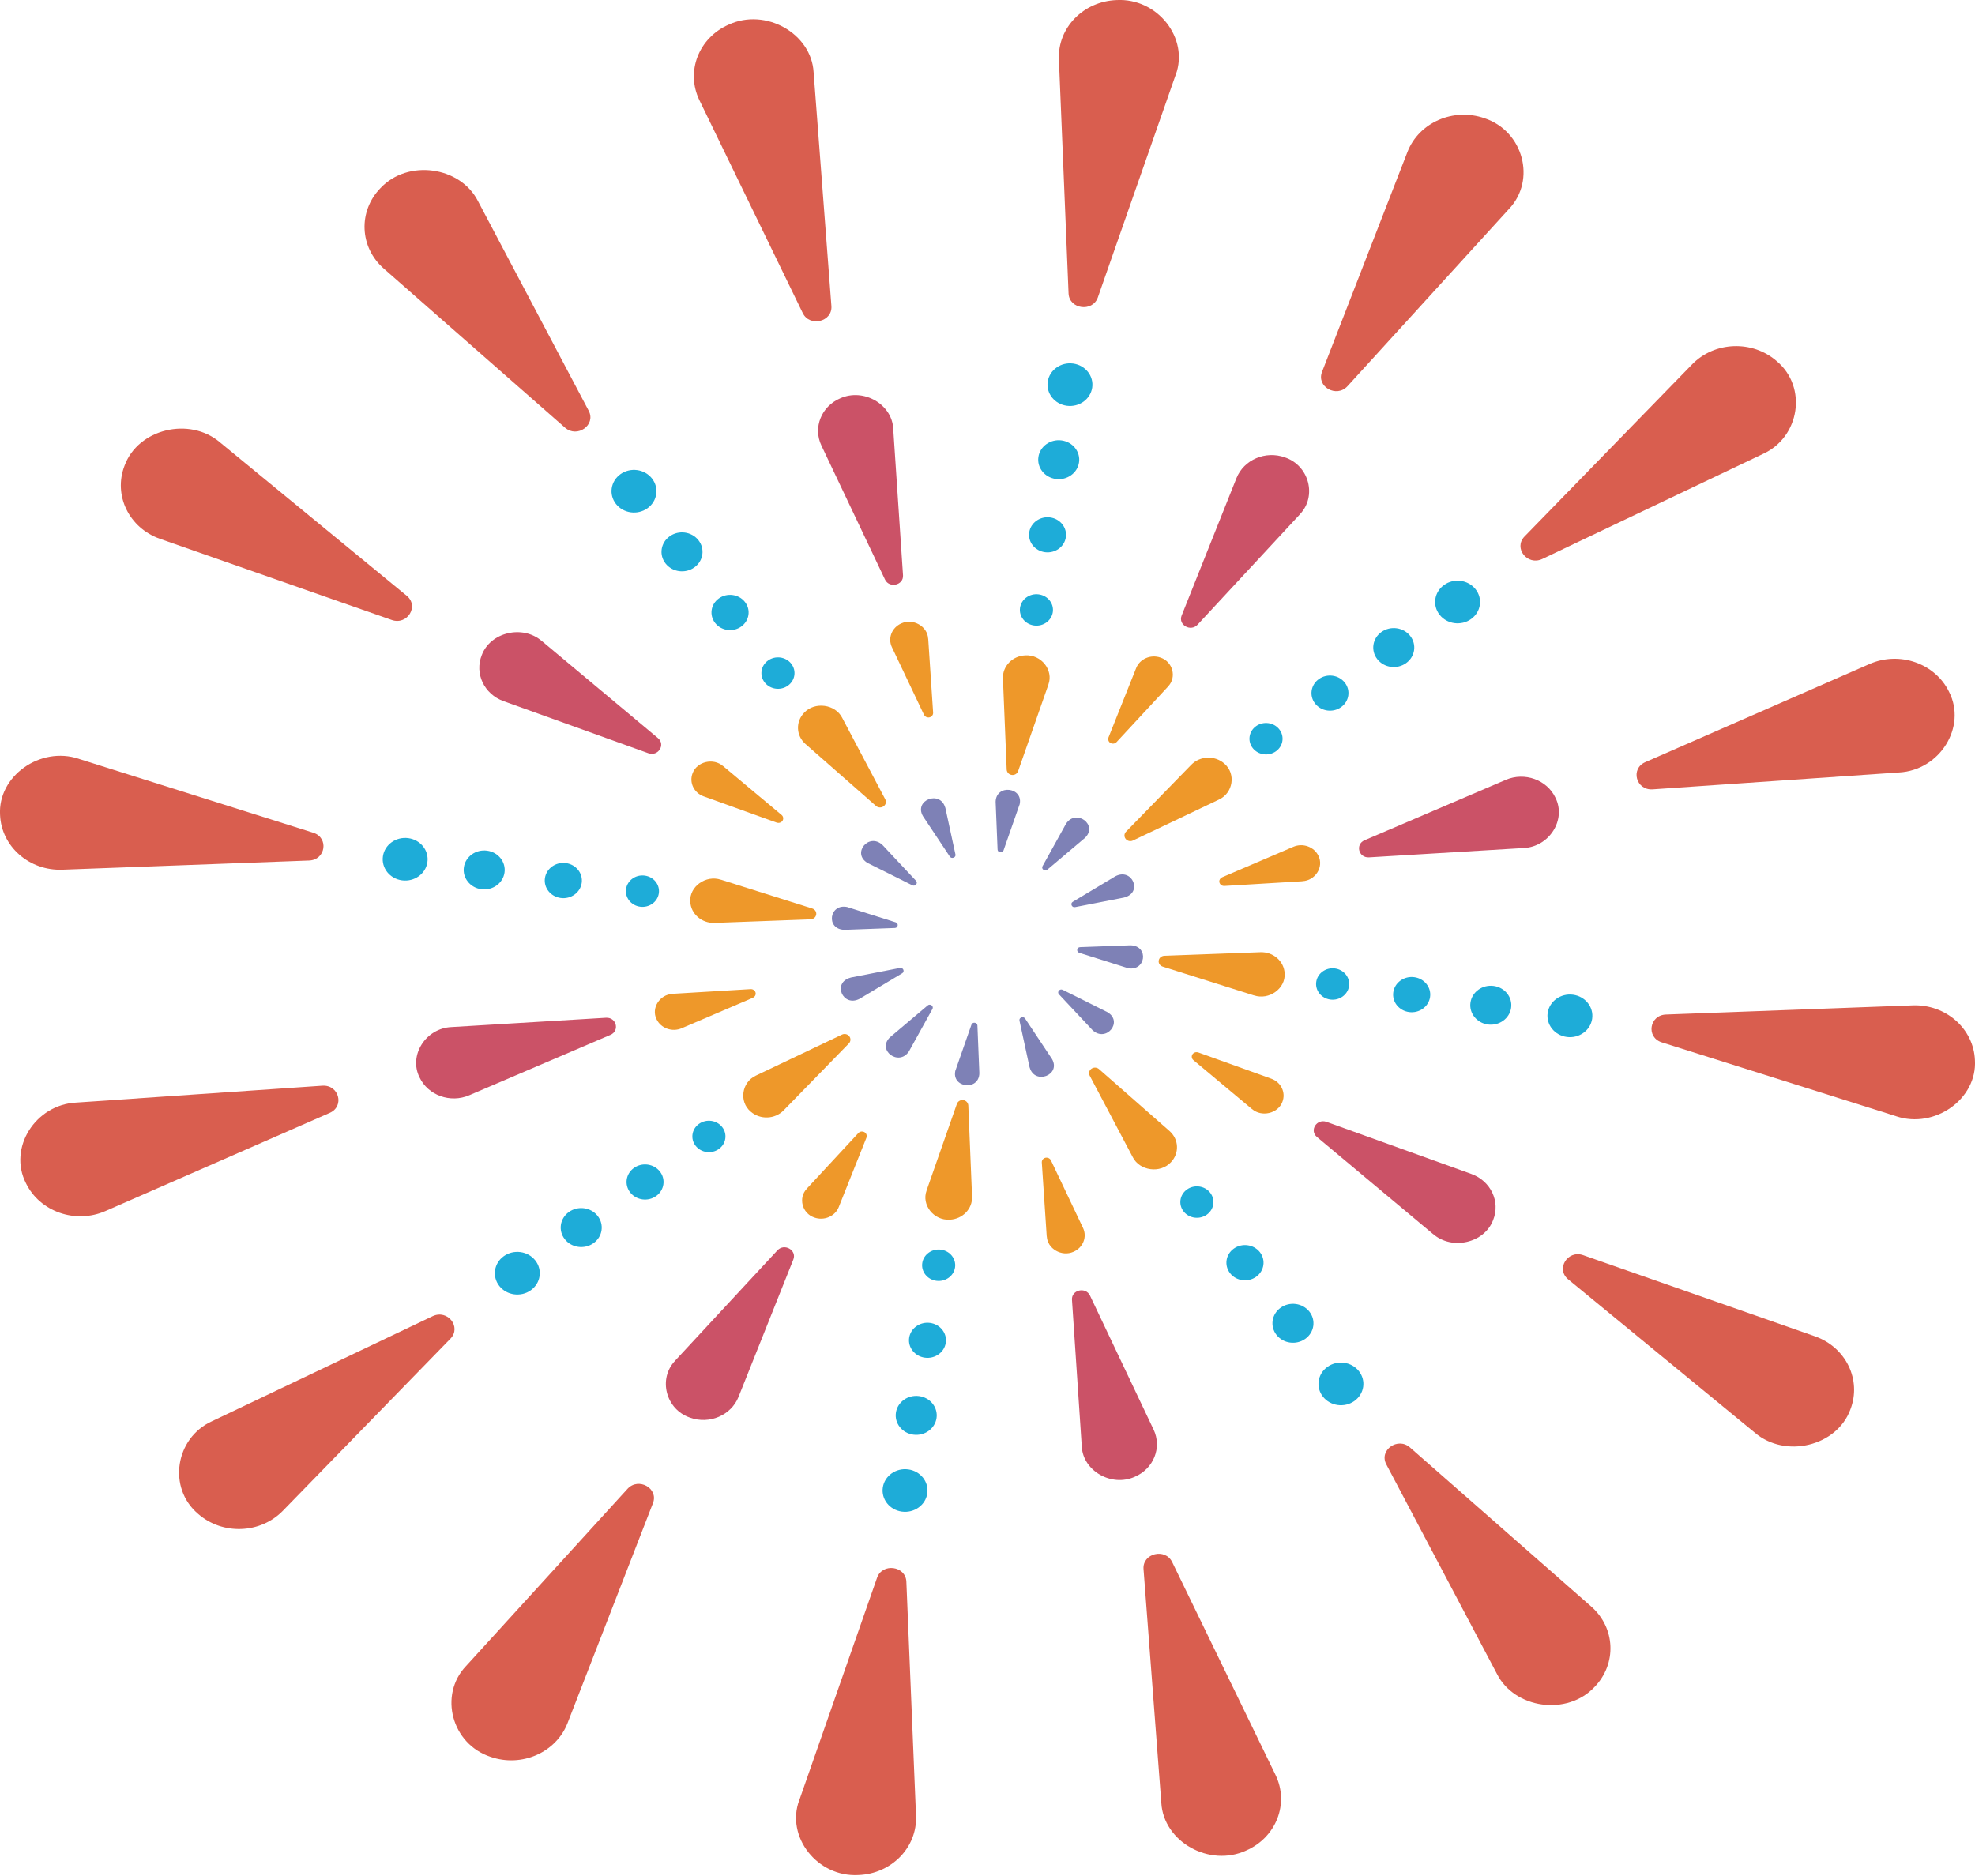 <svg width="1017" height="966" viewBox="0 0 1017 966" fill="none" xmlns="http://www.w3.org/2000/svg">
<g clip-path="url(#clip0_126_36797)">
<path d="M539.004 636.819L536.462 598.675C536.39 597.383 537.392 596.295 538.753 596.193C539.791 596.125 540.722 596.703 541.152 597.553L557.692 632.399C559.912 637.057 557.692 642.564 552.787 644.672C546.737 647.391 539.326 643.108 539.039 636.785L539.004 636.819Z" fill="#EE982A"/>
<path d="M415.414 612.21L442.015 583.517C442.91 582.565 444.45 582.463 445.488 583.313C446.276 583.959 446.491 585.013 446.168 585.897L431.919 621.627C430.022 626.42 424.365 628.834 419.317 627.032C413.015 624.89 410.939 616.901 415.45 612.21H415.414Z" fill="#EE982A"/>
<path d="M346.352 511.816L386.522 509.402C387.882 509.334 389.028 510.286 389.135 511.578C389.207 512.564 388.598 513.447 387.703 513.855L351.006 529.562C346.101 531.67 340.301 529.562 338.081 524.904C335.217 519.159 339.728 512.122 346.387 511.85L346.352 511.816Z" fill="#EE982A"/>
<path d="M372.273 394.461L402.49 419.72C403.492 420.57 403.6 422.032 402.705 423.018C402.024 423.766 400.914 423.97 399.984 423.664L362.355 410.133C357.307 408.331 354.765 402.96 356.663 398.166C358.918 392.183 367.332 390.211 372.273 394.495V394.461Z" fill="#EE982A"/>
<path d="M477.961 328.881L480.503 367.025C480.575 368.317 479.572 369.405 478.212 369.507C477.173 369.575 476.243 368.997 475.813 368.147L459.272 333.301C457.052 328.643 459.272 323.136 464.177 321.028C470.228 318.308 477.639 322.592 477.925 328.915L477.961 328.881Z" fill="#EE982A"/>
<path d="M601.551 353.497L574.949 382.19C574.054 383.142 572.515 383.244 571.477 382.394C570.689 381.748 570.474 380.695 570.796 379.811L585.046 344.08C586.943 339.287 592.6 336.873 597.648 338.675C603.949 340.817 606.026 348.806 601.515 353.497H601.551Z" fill="#EE982A"/>
<path d="M670.649 453.854L630.479 456.268C629.118 456.336 627.972 455.384 627.865 454.092C627.793 453.106 628.402 452.222 629.297 451.814L665.995 436.108C670.899 434 676.699 436.108 678.919 440.765C681.783 446.511 677.272 453.548 670.613 453.82L670.649 453.854Z" fill="#EE982A"/>
<path d="M644.728 571.207L614.511 545.948C613.508 545.098 613.401 543.636 614.296 542.65C614.976 541.902 616.086 541.698 617.017 542.004L654.645 555.535C659.693 557.336 662.235 562.708 660.338 567.501C658.082 573.485 649.668 575.456 644.728 571.173V571.207Z" fill="#EE982A"/>
<path d="M557.048 744.958L551.999 669.384C551.677 664.284 559.053 662.585 561.272 667.208L594.031 736.255C598.435 745.502 594.067 756.415 584.329 760.562C572.335 765.968 557.656 757.503 557.048 744.958Z" fill="#CB5267"/>
<path d="M347.64 700.761L400.341 643.919C403.921 640.112 410.401 643.851 408.539 648.611L380.291 719.425C376.496 728.91 365.326 733.704 355.337 730.1C342.806 725.885 338.761 710.008 347.675 700.761H347.64Z" fill="#CB5267"/>
<path d="M232.464 528.944L312.052 524.15C317.423 523.844 319.213 530.848 314.344 532.955L241.629 564.062C231.891 568.244 220.398 564.096 216.031 554.849C210.338 543.46 219.253 529.522 232.464 528.944Z" fill="#CB5267"/>
<path d="M278.971 330.102L338.832 380.144C342.842 383.544 338.904 389.697 333.892 387.929L259.316 361.106C249.327 357.503 244.279 346.896 248.074 337.411C252.513 325.512 269.233 321.67 278.971 330.136V330.102Z" fill="#CB5267"/>
<path d="M459.952 220.734L465 296.308C465.322 301.408 457.947 303.107 455.727 298.484L422.968 229.437C418.565 220.19 422.932 209.277 432.671 205.13C444.664 199.724 459.343 208.189 459.952 220.734Z" fill="#CB5267"/>
<path d="M669.359 264.898L616.658 321.74C613.078 325.547 606.597 321.808 608.459 317.048L636.707 246.234C640.502 236.749 651.673 231.955 661.661 235.559C674.192 239.774 678.238 255.651 669.323 264.898H669.359Z" fill="#CB5267"/>
<path d="M784.535 436.748L704.947 441.541C699.576 441.847 697.786 434.844 702.655 432.736L775.37 401.63C785.108 397.448 796.6 401.596 800.968 410.843C806.661 422.232 797.746 436.17 784.535 436.748Z" fill="#CB5267"/>
<path d="M737.992 635.594L678.13 585.551C674.121 582.151 678.059 575.998 683.071 577.766L757.647 604.589C767.636 608.193 772.684 618.799 768.889 628.284C764.45 640.183 747.73 644.025 737.992 635.56V635.594Z" fill="#CB5267"/>
<path d="M491.786 652.734C492.446 648.31 489.204 644.215 484.544 643.589C479.885 642.962 475.572 646.041 474.912 650.465C474.253 654.89 477.495 658.984 482.155 659.611C486.814 660.238 491.126 657.159 491.786 652.734Z" fill="#1EACD8"/>
<path d="M487.021 691.52C487.759 686.575 484.135 681.998 478.927 681.298C473.719 680.598 468.9 684.039 468.162 688.984C467.425 693.929 471.049 698.505 476.256 699.205C481.464 699.906 486.284 696.465 487.021 691.52Z" fill="#1EACD8"/>
<path d="M482.256 730.336C483.074 724.851 479.055 719.776 473.279 719C467.504 718.223 462.159 722.039 461.341 727.523C460.523 733.007 464.542 738.083 470.318 738.859C476.093 739.636 481.438 735.82 482.256 730.336Z" fill="#1EACD8"/>
<path d="M477.491 769.16C478.386 763.155 473.986 757.598 467.662 756.748C461.339 755.898 455.487 760.076 454.591 766.081C453.696 772.085 458.096 777.642 464.42 778.493C470.743 779.343 476.595 775.165 477.491 769.16Z" fill="#1EACD8"/>
<path d="M370.17 591.746C373.931 589.06 374.687 583.987 371.859 580.414C369.03 576.842 363.687 576.123 359.925 578.809C356.164 581.495 355.407 586.568 358.236 590.14C361.065 593.713 366.408 594.432 370.17 591.746Z" fill="#1EACD8"/>
<path d="M337.889 615.961C342.093 612.96 342.938 607.289 339.777 603.297C336.615 599.304 330.644 598.501 326.44 601.502C322.235 604.504 321.39 610.174 324.552 614.167C327.714 618.16 333.685 618.963 337.889 615.961Z" fill="#1EACD8"/>
<path d="M305.645 640.219C310.307 636.89 311.245 630.601 307.738 626.173C304.232 621.745 297.61 620.854 292.947 624.183C288.285 627.512 287.347 633.801 290.854 638.229C294.36 642.657 300.982 643.548 305.645 640.219Z" fill="#1EACD8"/>
<path d="M273.337 664.489C278.442 660.844 279.468 653.959 275.629 649.11C271.79 644.262 264.539 643.286 259.434 646.931C254.329 650.576 253.303 657.462 257.142 662.31C260.981 667.158 268.232 668.134 273.337 664.489Z" fill="#1EACD8"/>
<path d="M339.257 460.086C339.917 455.661 336.674 451.567 332.015 450.94C327.355 450.314 323.043 453.392 322.383 457.817C321.723 462.241 324.966 466.336 329.625 466.963C334.285 467.589 338.597 464.51 339.257 460.086Z" fill="#1EACD8"/>
<path d="M299.542 454.761C300.283 449.798 296.645 445.204 291.418 444.501C286.191 443.798 281.353 447.252 280.613 452.216C279.873 457.179 283.51 461.773 288.737 462.476C293.964 463.179 298.802 459.725 299.542 454.761Z" fill="#1EACD8"/>
<path d="M259.793 449.429C260.611 443.945 256.592 438.87 250.817 438.093C245.041 437.317 239.696 441.133 238.878 446.617C238.06 452.101 242.079 457.176 247.855 457.953C253.63 458.73 258.975 454.913 259.793 449.429Z" fill="#1EACD8"/>
<path d="M220.085 444.058C220.98 438.054 216.58 432.497 210.256 431.646C203.933 430.796 198.08 434.975 197.185 440.979C196.289 446.984 200.69 452.541 207.013 453.391C213.337 454.241 219.189 450.063 220.085 444.058Z" fill="#1EACD8"/>
<path d="M405.729 353.113C409.491 350.427 410.247 345.354 407.418 341.781C404.589 338.209 399.247 337.49 395.485 340.176C391.723 342.862 390.967 347.935 393.796 351.508C396.625 355.08 401.967 355.799 405.729 353.113Z" fill="#1EACD8"/>
<path d="M381.678 322.691C385.898 319.677 386.747 313.986 383.573 309.978C380.4 305.971 374.406 305.164 370.186 308.177C365.966 311.19 365.118 316.882 368.291 320.889C371.465 324.897 377.458 325.704 381.678 322.691Z" fill="#1EACD8"/>
<path d="M357.542 292.226C362.205 288.897 363.142 282.609 359.636 278.181C356.129 273.753 349.507 272.862 344.845 276.191C340.182 279.52 339.245 285.808 342.751 290.236C346.258 294.664 352.88 295.555 357.542 292.226Z" fill="#1EACD8"/>
<path d="M333.413 261.754C338.518 258.109 339.544 251.224 335.705 246.376C331.866 241.528 324.615 240.552 319.51 244.197C314.405 247.842 313.379 254.727 317.218 259.576C321.057 264.424 328.308 265.399 333.413 261.754Z" fill="#1EACD8"/>
<path d="M542.131 315.25C542.791 310.825 539.548 306.731 534.889 306.104C530.229 305.478 525.917 308.556 525.257 312.981C524.597 317.405 527.84 321.5 532.499 322.127C537.159 322.753 541.471 319.674 542.131 315.25Z" fill="#1EACD8"/>
<path d="M548.845 276.699C549.583 271.754 545.959 267.178 540.751 266.478C535.544 265.777 530.724 269.218 529.987 274.163C529.249 279.108 532.873 283.685 538.081 284.385C543.288 285.085 548.108 281.644 548.845 276.699Z" fill="#1EACD8"/>
<path d="M555.631 238.148C556.449 232.664 552.43 227.589 546.654 226.812C540.879 226.035 535.534 229.852 534.716 235.336C533.898 240.82 537.917 245.895 543.693 246.672C549.468 247.448 554.813 243.632 555.631 238.148Z" fill="#1EACD8"/>
<path d="M562.416 199.637C563.311 193.632 558.911 188.075 552.587 187.225C546.264 186.374 540.411 190.553 539.516 196.557C538.62 202.562 543.021 208.119 549.344 208.969C555.668 209.82 561.52 205.641 562.416 199.637Z" fill="#1EACD8"/>
<path d="M657.04 386.91C660.801 384.224 661.558 379.151 658.729 375.578C655.9 372.006 650.557 371.287 646.795 373.973C643.034 376.659 642.278 381.732 645.106 385.304C647.935 388.877 653.278 389.596 657.04 386.91Z" fill="#1EACD8"/>
<path d="M690.575 364.188C694.78 361.186 695.625 355.516 692.463 351.523C689.302 347.531 683.33 346.727 679.126 349.729C674.922 352.731 674.077 358.401 677.238 362.394C680.4 366.386 686.371 367.19 690.575 364.188Z" fill="#1EACD8"/>
<path d="M724.046 341.515C728.709 338.186 729.646 331.898 726.14 327.47C722.633 323.042 716.011 322.151 711.349 325.48C706.686 328.809 705.749 335.097 709.255 339.525C712.761 343.953 719.384 344.844 724.046 341.515Z" fill="#1EACD8"/>
<path d="M757.518 318.817C762.623 315.172 763.649 308.287 759.81 303.438C755.971 298.59 748.72 297.615 743.615 301.26C738.51 304.905 737.483 311.79 741.323 316.638C745.162 321.486 752.412 322.462 757.518 318.817Z" fill="#1EACD8"/>
<path d="M694.66 507.898C695.32 503.474 692.078 499.379 687.418 498.753C682.759 498.126 678.446 501.205 677.787 505.629C677.127 510.054 680.369 514.149 685.029 514.775C689.688 515.402 694 512.323 694.66 507.898Z" fill="#1EACD8"/>
<path d="M736.394 513.503C737.134 508.54 733.497 503.946 728.269 503.243C723.042 502.54 718.205 505.994 717.464 510.958C716.724 515.922 720.362 520.515 725.589 521.218C730.816 521.921 735.654 518.467 736.394 513.503Z" fill="#1EACD8"/>
<path d="M778.124 519.101C778.942 513.617 774.923 508.542 769.148 507.765C763.372 506.989 758.027 510.805 757.209 516.289C756.392 521.773 760.41 526.848 766.186 527.625C771.961 528.402 777.306 524.585 778.124 519.101Z" fill="#1EACD8"/>
<path d="M819.858 524.699C820.754 518.694 816.353 513.137 810.03 512.287C803.706 511.437 797.854 515.615 796.958 521.62C796.063 527.624 800.463 533.181 806.787 534.032C813.11 534.882 818.963 530.704 819.858 524.699Z" fill="#1EACD8"/>
<path d="M621.445 625.543C625.207 622.857 625.963 617.784 623.134 614.211C620.305 610.639 614.962 609.92 611.201 612.606C607.439 615.292 606.683 620.365 609.512 623.937C612.341 627.51 617.683 628.228 621.445 625.543Z" fill="#1EACD8"/>
<path d="M646.83 657.55C651.05 654.537 651.898 648.845 648.725 644.838C645.551 640.83 639.557 640.024 635.337 643.037C631.117 646.05 630.269 651.741 633.443 655.749C636.616 659.757 642.61 660.563 646.83 657.55Z" fill="#1EACD8"/>
<path d="M672.143 689.515C676.806 686.186 677.743 679.898 674.236 675.47C670.73 671.042 664.108 670.151 659.445 673.48C654.783 676.809 653.845 683.097 657.352 687.525C660.858 691.954 667.48 692.844 672.143 689.515Z" fill="#1EACD8"/>
<path d="M697.449 721.504C702.554 717.859 703.581 710.974 699.741 706.126C695.902 701.278 688.651 700.302 683.546 703.947C678.441 707.592 677.415 714.477 681.254 719.326C685.093 724.174 692.344 725.149 697.449 721.504Z" fill="#1EACD8"/>
<path d="M477.137 613.088L492.747 568.485C493.284 566.989 494.967 566.173 496.542 566.683C497.759 567.057 498.547 568.145 498.619 569.301L500.552 616.284C500.803 622.573 495.647 627.877 489.024 628.149C480.789 628.625 474.416 620.5 477.137 613.156V613.088Z" fill="#EE982A"/>
<path d="M389.314 553.899L433.565 532.822C435.069 532.108 436.859 532.686 437.611 534.113C438.184 535.201 437.969 536.493 437.146 537.343L403.527 571.849C399.016 576.473 391.426 576.745 386.557 572.495C380.399 567.294 381.938 557.265 389.314 553.899Z" fill="#EE982A"/>
<path d="M371.305 453.066L418.278 467.889C419.853 468.398 420.712 469.996 420.175 471.492C419.782 472.648 418.636 473.396 417.419 473.464L367.94 475.3C361.316 475.538 355.731 470.642 355.445 464.353C354.944 456.534 363.5 450.482 371.234 453.066H371.305Z" fill="#EE982A"/>
<path d="M433.673 369.67L455.871 411.69C456.623 413.118 456.014 414.817 454.51 415.531C453.365 416.075 452.004 415.871 451.109 415.089L414.77 383.167C409.901 378.883 409.614 371.676 414.089 367.053C419.567 361.205 430.129 362.667 433.673 369.67Z" fill="#EE982A"/>
<path d="M539.863 352.573L524.253 397.176C523.716 398.672 522.033 399.488 520.458 398.978C519.241 398.604 518.453 397.516 518.382 396.36L516.448 349.377C516.198 343.088 521.353 337.784 527.977 337.512C536.211 337.036 542.584 345.161 539.863 352.505V352.573Z" fill="#EE982A"/>
<path d="M627.649 411.797L583.398 432.875C581.894 433.589 580.104 433.011 579.352 431.583C578.779 430.495 578.994 429.203 579.817 428.353L613.436 393.847C617.947 389.223 625.537 388.951 630.406 393.201C636.564 398.402 635.024 408.431 627.649 411.797Z" fill="#EE982A"/>
<path d="M645.658 512.625L598.686 497.802C597.11 497.292 596.251 495.695 596.788 494.199C597.182 493.043 598.328 492.295 599.545 492.227L649.024 490.391C655.647 490.153 661.232 495.049 661.519 501.338C662.02 509.157 653.463 515.208 645.73 512.625H645.658Z" fill="#EE982A"/>
<path d="M583.326 595.987L561.129 553.967C560.377 552.539 560.986 550.84 562.489 550.126C563.635 549.582 564.996 549.786 565.891 550.568L602.23 582.49C607.099 586.774 607.385 593.981 602.91 598.605C597.432 604.452 586.871 602.99 583.326 595.987Z" fill="#EE982A"/>
<path d="M492.067 551.111L500.23 527.722C500.767 526.158 503.273 526.498 503.309 528.13L504.311 552.743C504.061 562.126 489.561 560.188 492.031 551.077L492.067 551.111Z" fill="#7E81B6"/>
<path d="M458.305 534.18L477.71 517.794C478.999 516.672 480.968 518.202 480.145 519.63L468.079 541.421C462.924 549.41 451.36 540.877 458.305 534.18Z" fill="#7E81B6"/>
<path d="M438.005 503.451L463.425 498.488C465.108 498.148 466.039 500.392 464.571 501.242L442.624 514.398C433.924 518.886 428.446 505.967 438.005 503.485V503.451Z" fill="#7E81B6"/>
<path d="M436.573 467.241L461.205 475C462.852 475.511 462.494 477.893 460.776 477.927L434.855 478.88C424.973 478.642 427.014 464.858 436.609 467.207L436.573 467.241Z" fill="#7E81B6"/>
<path d="M454.438 435.186L471.695 453.612C472.877 454.835 471.266 456.705 469.762 455.923L446.813 444.467C438.399 439.571 447.385 428.59 454.438 435.186Z" fill="#7E81B6"/>
<path d="M486.768 415.913L491.995 440.05C492.353 441.648 489.99 442.532 489.095 441.138L475.24 420.298C470.514 412.037 484.119 406.836 486.732 415.913H486.768Z" fill="#7E81B6"/>
<path d="M524.933 414.55L516.77 437.939C516.233 439.503 513.727 439.163 513.691 437.531L512.688 412.918C512.939 403.535 527.439 405.472 524.969 414.584L524.933 414.55Z" fill="#7E81B6"/>
<path d="M558.695 431.51L539.29 447.896C538.001 449.018 536.032 447.488 536.855 446.061L548.921 424.269C554.076 416.28 565.64 424.813 558.695 431.51Z" fill="#7E81B6"/>
<path d="M578.995 462.214L553.575 467.178C551.893 467.517 550.962 465.274 552.43 464.424L574.376 451.267C583.076 446.78 588.554 459.698 578.995 462.18V462.214Z" fill="#7E81B6"/>
<path d="M580.391 498.467L555.759 490.708C554.112 490.197 554.47 487.815 556.188 487.781L582.109 486.828C591.991 487.066 589.95 500.85 580.355 498.501L580.391 498.467Z" fill="#7E81B6"/>
<path d="M562.561 530.509L545.305 512.083C544.123 510.859 545.734 508.989 547.238 509.771L570.187 521.228C578.601 526.124 569.614 537.104 562.561 530.509Z" fill="#7E81B6"/>
<path d="M530.196 549.786L524.969 525.649C524.611 524.051 526.974 523.167 527.869 524.561L541.725 545.4C546.451 553.662 532.846 558.863 530.232 549.786H530.196Z" fill="#7E81B6"/>
<path d="M411.583 927.114L451.646 812.513C454.402 804.795 466.36 806.461 466.718 814.552L471.695 935.205C472.375 951.388 459.092 965.02 442.05 965.666C420.891 966.856 404.565 945.982 411.547 927.148L411.583 927.114Z" fill="#D95E4F"/>
<path d="M239.947 858.065L323.152 766.75C328.808 760.631 339.191 766.512 336.255 774.094L292.254 887.404C286.347 902.6 268.589 910.351 252.585 904.776C232.572 898.181 225.877 872.989 239.911 858.099L239.947 858.065Z" fill="#D95E4F"/>
<path d="M109.161 731.942L222.834 677.82C230.531 674.216 237.727 683.429 231.999 689.378L145.68 778.041C134.116 789.94 114.568 790.654 102.037 779.673C86.212 766.312 90.186 740.577 109.161 731.942Z" fill="#D95E4F"/>
<path d="M39.168 567.839L166.015 559.136C174.572 558.592 177.544 569.743 169.811 573.143L54.312 623.696C38.81 630.461 20.479 624.036 13.354 609.349C4.118 591.263 18.152 568.927 39.168 567.839Z" fill="#D95E4F"/>
<path d="M40.635 390.823L161.325 428.865C169.452 431.482 167.698 442.837 159.177 443.177L32.114 447.902C15.072 448.548 0.716 435.936 0.036 419.754C-1.218 399.662 20.765 384.159 40.6 390.789L40.635 390.823Z" fill="#D95E4F"/>
<path d="M113.314 227.844L209.479 306.852C215.924 312.223 209.73 322.082 201.746 319.295L82.417 277.513C66.413 271.904 58.251 255.041 64.122 239.845C71.068 220.841 97.597 214.484 113.279 227.81L113.314 227.844Z" fill="#D95E4F"/>
<path d="M246.176 103.65L303.174 211.588C306.969 218.897 297.266 225.731 291.001 220.291L197.629 138.326C185.098 127.345 184.346 108.783 195.91 96.884C209.98 81.858 237.083 85.632 246.176 103.65Z" fill="#D95E4F"/>
<path d="M418.958 37.188L428.124 157.637C428.696 165.762 416.953 168.584 413.373 161.241L360.135 51.568C353.01 36.848 359.777 19.442 375.244 12.676C394.29 3.905 417.812 17.232 418.958 37.188Z" fill="#D95E4F"/>
<path d="M605.381 38.585L565.318 153.187C562.562 160.904 550.604 159.238 550.246 151.147L545.269 30.494C544.589 14.312 557.872 0.679 574.913 0.033C596.073 -1.157 612.398 19.717 605.417 38.551L605.381 38.585Z" fill="#D95E4F"/>
<path d="M777.053 107.597L693.849 198.911C688.192 205.03 677.809 199.149 680.745 191.568L724.746 78.258C730.654 63.061 748.411 55.31 764.415 60.886C784.429 67.481 791.124 92.672 777.089 107.563L777.053 107.597Z" fill="#D95E4F"/>
<path d="M907.838 233.76L794.166 287.882C786.469 291.485 779.272 282.272 785.001 276.323L871.32 187.66C882.884 175.762 902.432 175.048 914.963 186.029C930.788 199.389 926.814 225.124 907.838 233.76Z" fill="#D95E4F"/>
<path d="M977.833 397.822L850.985 406.525C842.428 407.069 839.457 395.918 847.19 392.518L962.688 341.966C978.191 335.2 996.521 341.626 1003.65 356.312C1012.88 374.398 998.848 396.734 977.833 397.822Z" fill="#D95E4F"/>
<path d="M976.365 574.846L855.675 536.804C847.548 534.186 849.302 522.831 857.823 522.491L984.885 517.766C1001.93 517.12 1016.28 529.733 1016.96 545.915C1018.22 566.007 996.235 581.509 976.4 574.88L976.365 574.846Z" fill="#D95E4F"/>
<path d="M903.649 737.859L807.484 658.851C801.04 653.48 807.234 643.621 815.218 646.409L934.547 688.19C950.55 693.8 958.713 710.662 952.842 725.858C945.896 744.862 919.367 751.22 903.685 737.893L903.649 737.859Z" fill="#D95E4F"/>
<path d="M770.823 862.042L713.826 754.103C710.031 746.794 719.733 739.961 725.998 745.4L819.371 827.366C831.902 838.346 832.653 856.908 821.089 868.807C807.019 883.834 779.917 880.06 770.823 862.042Z" fill="#D95E4F"/>
<path d="M598.006 928.508L588.841 808.058C588.268 799.933 600.011 797.112 603.591 804.455L656.829 914.127C663.954 928.848 657.187 946.254 641.721 953.019C622.674 961.79 599.152 948.463 598.006 928.508Z" fill="#D95E4F"/>
</g>
<defs>
<clipPath id="clip0_126_36797">
<rect width="1017" height="965.701" fill="white"/>
</clipPath>
</defs>
</svg>
